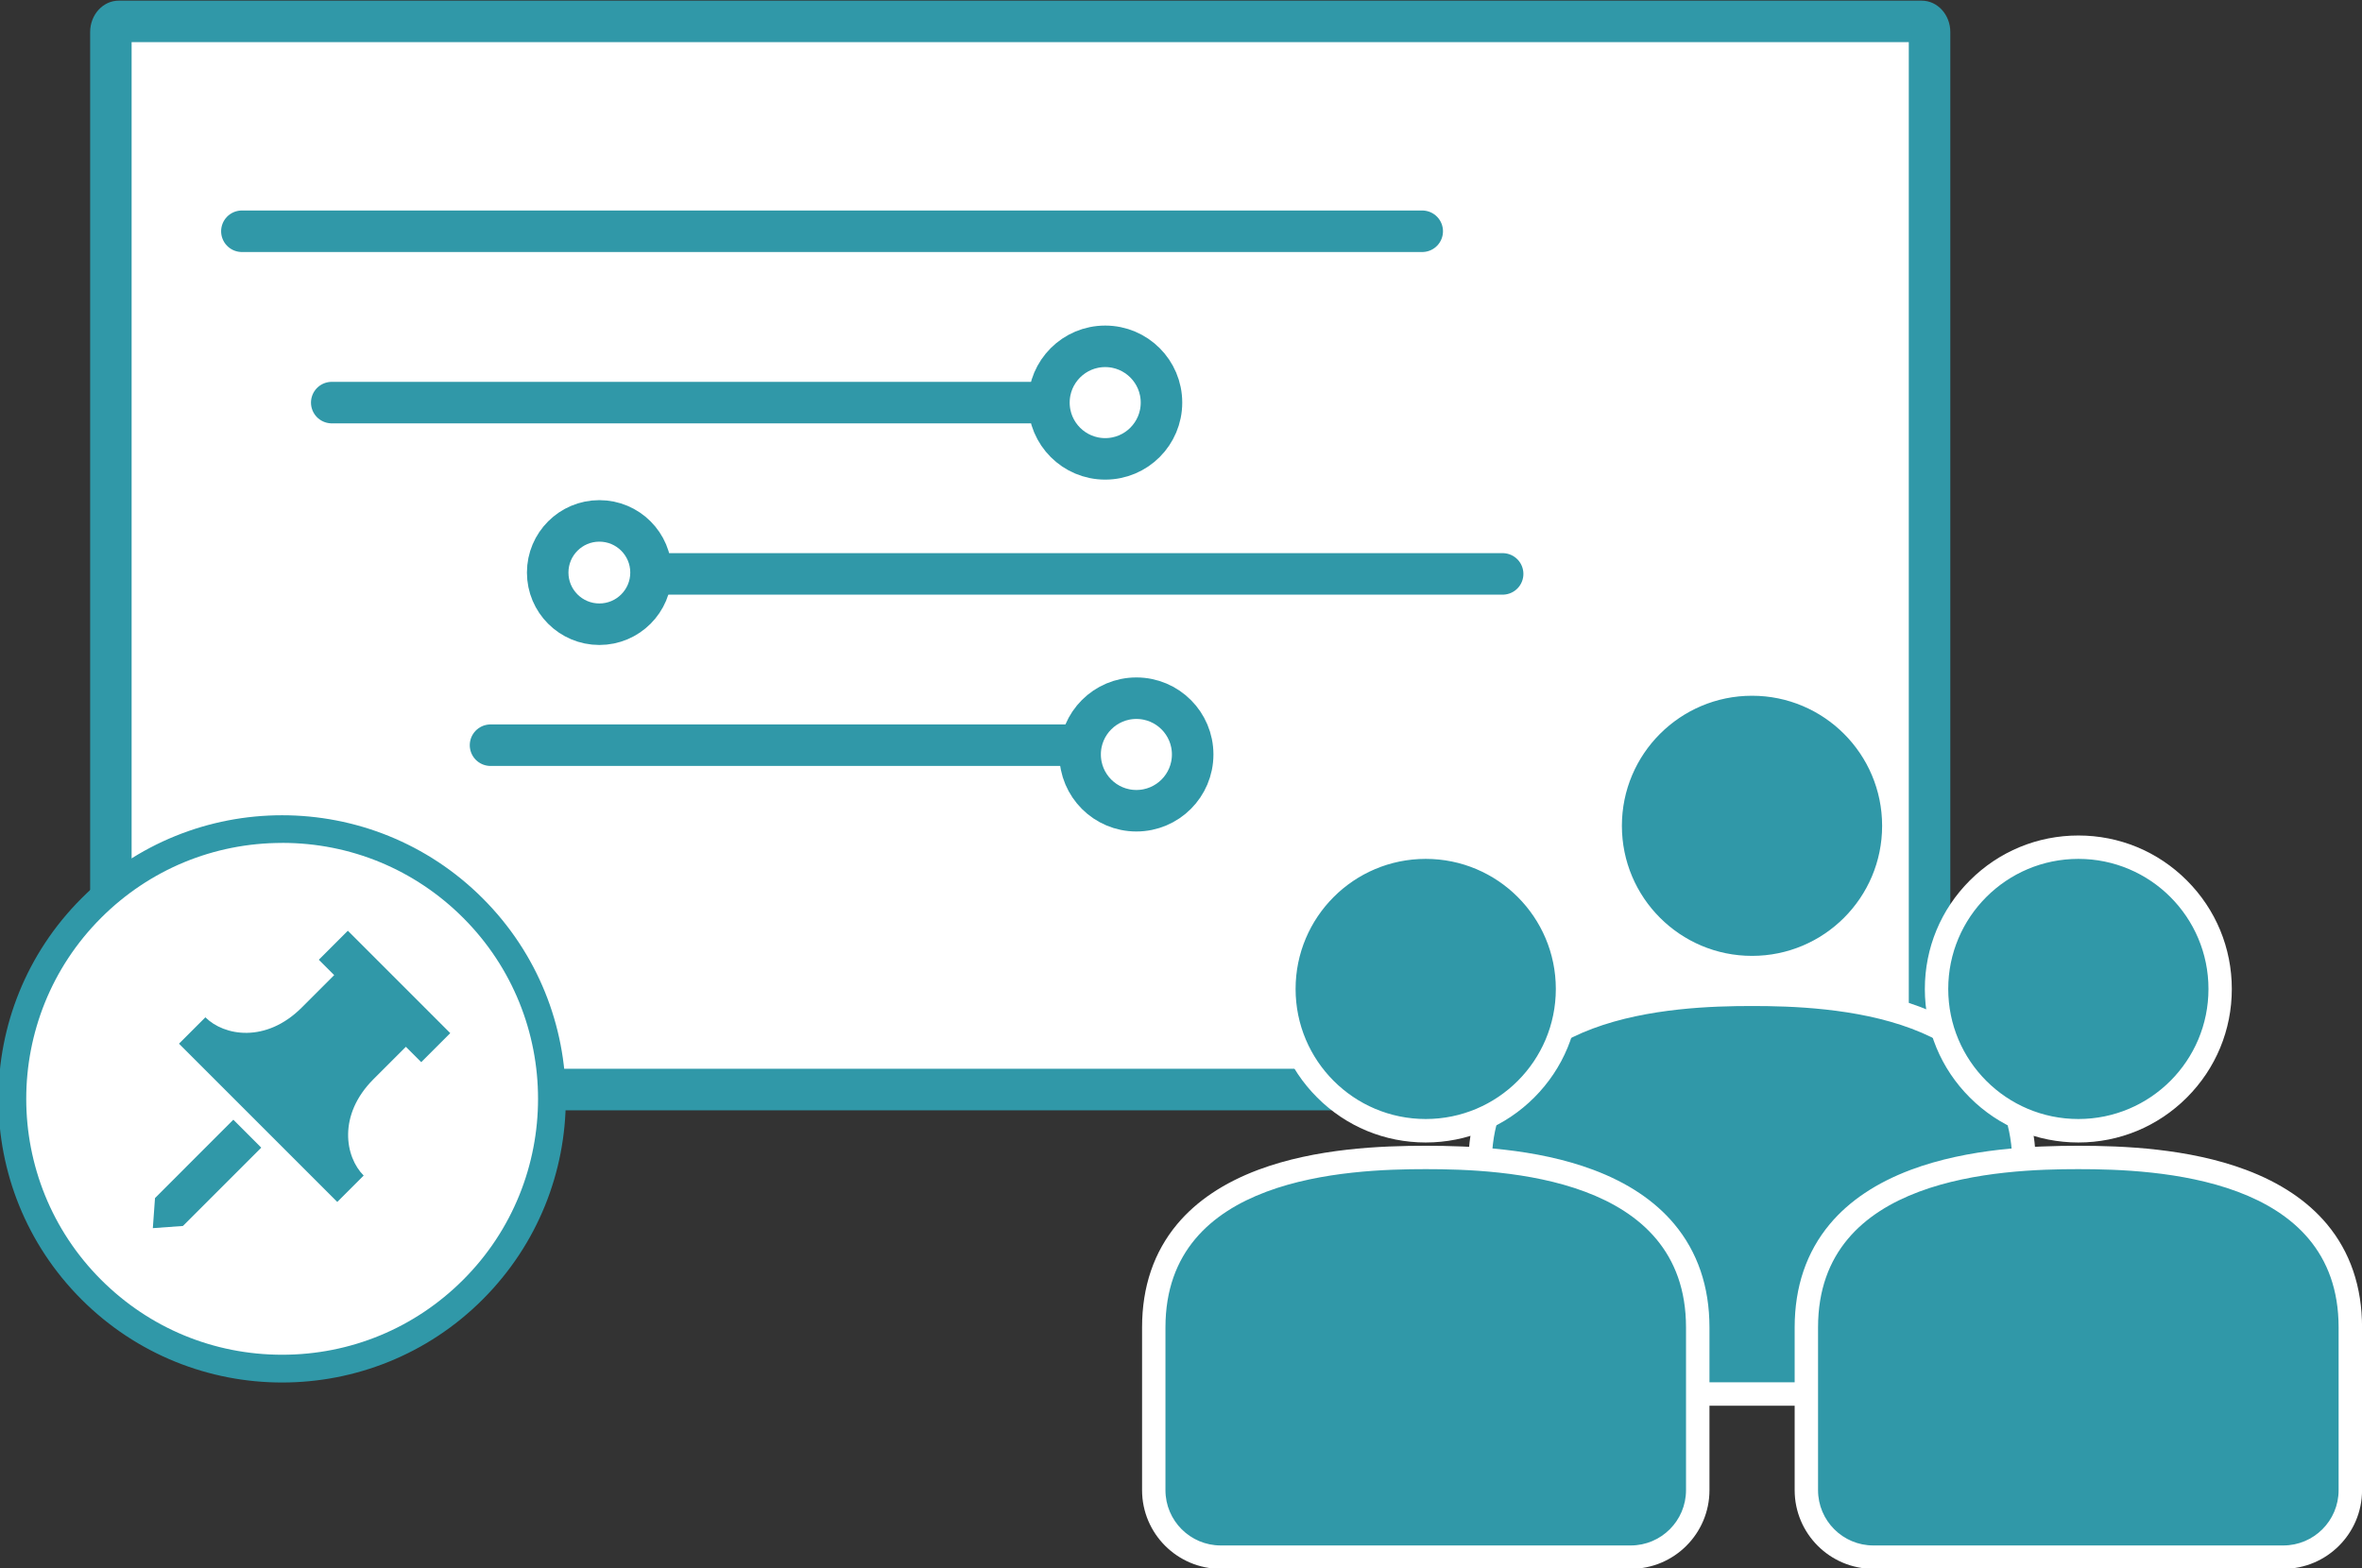 <?xml version="1.0" encoding="UTF-8"?>
<svg id="_レイヤー_2" data-name="レイヤー 2" xmlns="http://www.w3.org/2000/svg" viewBox="0 0 512 340">
  <rect x="0" y="0" width="512" height="340" fill="#333333" stroke="none"/>
  <defs>
    <style>
      .cls-1, .cls-2 {
        fill: #fff;
      }

      .cls-3 {
        fill: #3098a8;
      }

      .cls-2, .cls-4 {
        stroke: #3098a8;
        stroke-miterlimit: 10;
        stroke-width: 9px;
      }

      .cls-4 {
        fill: none;
        stroke-linecap: round;
      }
    </style>
  </defs>
  <g id="_長方形_5346" data-name="長方形 5346">
    <path class="cls-1" d="m25.75,236.23c-.93,0-1.71-1.06-1.71-2.31V6.95c0-1.25.79-2.31,1.71-2.31h390.8c.93,0,1.71,1.06,1.71,2.31v226.98c0,1.25-.79,2.31-1.71,2.31H25.75Z"/>
    <path class="cls-3" d="m413.76,9.14v222.59H28.53V9.14h385.23m2.79-9H25.75c-3.43,0-6.21,3.05-6.21,6.81v226.98c0,3.76,2.78,6.81,6.21,6.81h390.8c3.43,0,6.21-3.05,6.21-6.81V6.95c0-3.76-2.78-6.81-6.21-6.81h0Z"/>
  </g>
  <line id="_線_190" data-name="線 190" class="cls-4" x1="52.43" y1="50.14" x2="308.29" y2="50.14"/>
  <line id="_線_191" data-name="線 191" class="cls-4" x1="71.91" y1="87.29" x2="227.37" y2="87.29"/>
  <line id="_線_192" data-name="線 192" class="cls-4" x1="106.33" y1="161.57" x2="256" y2="161.57"/>
  <line id="_線_193" data-name="線 193" class="cls-4" x1="134.86" y1="124.43" x2="325.72" y2="124.43"/>
  <circle id="_楕円形_60" data-name="楕円形 60" class="cls-2" cx="239.57" cy="87.29" r="12.2"/>
  <circle id="_楕円形_60-2" data-name="楕円形 60" class="cls-2" cx="129.92" cy="124.14" r="11.2"/>
  <circle id="_楕円形_61" data-name="楕円形 61" class="cls-2" cx="246.33" cy="163.58" r="12.2"/>
  <g>
    <g id="_グループ_2736" data-name="グループ 2736">
      <g id="_グループ_2734" data-name="グループ 2734">
        <g id="_パス_19097" data-name="パス 19097">
          <path class="cls-3" d="m379.78,209.79c-8.21,0-15.93-3.2-21.74-9-5.81-5.81-9-13.52-9-21.73s3.2-15.93,9-21.73c5.81-5.81,13.53-9,21.74-9s15.92,3.2,21.73,9c5.81,5.81,9,13.52,9,21.73s-3.2,15.93-9,21.73c-5.81,5.81-13.52,9-21.73,9Z"/>
          <path class="cls-1" d="m379.78,150.85c-15.58,0-28.21,12.63-28.21,28.2s12.63,28.2,28.21,28.2,28.2-12.63,28.2-28.2-12.63-28.2-28.2-28.2m0-5.07c8.88,0,17.24,3.46,23.52,9.75,6.28,6.28,9.74,14.64,9.74,23.53s-3.46,17.24-9.74,23.53-14.64,9.75-23.52,9.75-17.25-3.46-23.53-9.75c-6.29-6.28-9.75-14.64-9.75-23.53s3.46-17.24,9.75-23.53c6.29-6.28,14.64-9.75,23.53-9.75Z"/>
        </g>
      </g>
      <g id="_グループ_2735" data-name="グループ 2735">
        <g id="_パス_19098" data-name="パス 19098">
          <path class="cls-3" d="m424.21,302.25h-88.87c-8.01,0-14.52-6.52-14.52-14.53v-35.29c0-8.21,2.37-15.2,7.04-20.78,3.91-4.67,9.46-8.37,16.5-11.01,12.1-4.53,26.01-5.05,35.42-5.05s23.31.52,35.42,5.05c7.04,2.64,12.59,6.34,16.5,11.01,4.67,5.58,7.04,12.57,7.04,20.78v35.29c0,8.01-6.51,14.53-14.52,14.53Z"/>
          <path class="cls-1" d="m424.21,299.71c6.62,0,11.99-5.37,11.99-11.99v-35.29c0-32.7-39.57-34.31-56.42-34.31s-56.42,1.61-56.42,34.31v35.29c0,6.62,5.37,11.99,11.99,11.99h88.87m0,5.07h-88.87c-9.41,0-17.06-7.65-17.06-17.06v-35.29c0-8.82,2.57-16.36,7.63-22.41,4.19-5.01,10.1-8.96,17.56-11.76,12.49-4.67,26.7-5.21,36.31-5.21s23.82.54,36.3,5.21c7.46,2.79,13.37,6.75,17.56,11.76,5.06,6.05,7.63,13.59,7.63,22.41v35.29c0,9.41-7.65,17.06-17.06,17.06Z"/>
        </g>
      </g>
    </g>
    <g id="_グループ_2736-2" data-name="グループ 2736">
      <g id="_グループ_2734-2" data-name="グループ 2734">
        <g id="_パス_19097-2" data-name="パス 19097">
          <path class="cls-3" d="m309.05,245.15c-8.21,0-15.93-3.2-21.74-9-5.81-5.81-9-13.52-9-21.73s3.2-15.93,9-21.73c5.81-5.81,13.53-9,21.74-9s15.92,3.2,21.73,9c5.81,5.81,9,13.52,9,21.73s-3.2,15.93-9,21.73c-5.81,5.81-13.52,9-21.73,9Z"/>
          <path class="cls-1" d="m309.05,186.22c-15.58,0-28.21,12.63-28.21,28.2s12.63,28.2,28.21,28.2,28.2-12.63,28.2-28.2-12.63-28.2-28.2-28.2m0-5.07c8.88,0,17.24,3.46,23.52,9.75,6.28,6.28,9.74,14.64,9.74,23.53s-3.46,17.24-9.74,23.53c-6.28,6.28-14.64,9.75-23.52,9.75s-17.25-3.46-23.53-9.75c-6.29-6.28-9.75-14.64-9.75-23.53s3.46-17.24,9.75-23.53c6.29-6.28,14.64-9.75,23.53-9.75Z"/>
        </g>
      </g>
      <g id="_グループ_2735-2" data-name="グループ 2735">
        <g id="_パス_19098-2" data-name="パス 19098">
          <path class="cls-3" d="m353.48,337.61h-88.87c-8.01,0-14.52-6.52-14.52-14.53v-35.29c0-8.21,2.37-15.2,7.04-20.78,3.91-4.67,9.46-8.37,16.5-11.01,12.1-4.53,26.01-5.05,35.42-5.05s23.31.52,35.42,5.05c7.04,2.64,12.59,6.34,16.5,11.01,4.67,5.58,7.04,12.57,7.04,20.78v35.29c0,8.01-6.51,14.53-14.52,14.53Z"/>
          <path class="cls-1" d="m353.48,335.08c6.62,0,11.99-5.37,11.99-11.99v-35.29c0-32.7-39.57-34.31-56.42-34.31s-56.42,1.61-56.42,34.31v35.29c0,6.62,5.37,11.99,11.99,11.99h88.87m0,5.07h-88.87c-9.41,0-17.06-7.65-17.06-17.06v-35.29c0-8.82,2.57-16.36,7.63-22.41,4.19-5.01,10.1-8.96,17.56-11.76,12.49-4.67,26.7-5.21,36.31-5.21s23.82.54,36.3,5.21c7.46,2.79,13.37,6.75,17.56,11.76,5.06,6.05,7.63,13.59,7.63,22.41v35.29c0,9.41-7.65,17.06-17.06,17.06Z"/>
        </g>
      </g>
    </g>
    <g id="_グループ_2736-3" data-name="グループ 2736">
      <g id="_グループ_2734-3" data-name="グループ 2734">
        <g id="_パス_19097-3" data-name="パス 19097">
          <path class="cls-3" d="m450.52,245.15c-8.21,0-15.93-3.2-21.74-9-5.81-5.81-9-13.52-9-21.73s3.2-15.93,9-21.73c5.81-5.81,13.53-9,21.74-9s15.92,3.2,21.73,9c5.81,5.81,9,13.52,9,21.73s-3.2,15.93-9,21.73c-5.81,5.81-13.52,9-21.73,9Z"/>
          <path class="cls-1" d="m450.52,186.22c-15.58,0-28.21,12.63-28.21,28.2s12.63,28.2,28.21,28.2,28.2-12.63,28.2-28.2-12.63-28.2-28.2-28.2m0-5.07c8.88,0,17.24,3.46,23.52,9.75,6.28,6.28,9.74,14.64,9.74,23.53s-3.46,17.24-9.74,23.53c-6.28,6.28-14.64,9.75-23.52,9.75s-17.25-3.46-23.53-9.75c-6.29-6.28-9.75-14.64-9.75-23.53s3.46-17.24,9.75-23.53c6.29-6.28,14.64-9.75,23.53-9.75Z"/>
        </g>
      </g>
      <g id="_グループ_2735-3" data-name="グループ 2735">
        <g id="_パス_19098-3" data-name="パス 19098">
          <path class="cls-3" d="m494.94,337.61h-88.87c-8.01,0-14.52-6.52-14.52-14.53v-35.29c0-8.21,2.37-15.2,7.04-20.78,3.91-4.67,9.46-8.37,16.5-11.01,12.1-4.53,26.01-5.05,35.42-5.05s23.31.52,35.42,5.05c7.04,2.64,12.59,6.34,16.5,11.01,4.67,5.58,7.04,12.57,7.04,20.78v35.29c0,8.01-6.51,14.53-14.52,14.53Z"/>
          <path class="cls-1" d="m494.94,335.08c6.62,0,11.99-5.37,11.99-11.99v-35.29c0-32.7-39.57-34.31-56.42-34.31s-56.42,1.61-56.42,34.31v35.29c0,6.62,5.37,11.99,11.99,11.99h88.87m0,5.07h-88.87c-9.41,0-17.06-7.65-17.06-17.06v-35.29c0-8.82,2.57-16.36,7.63-22.41,4.19-5.01,10.1-8.96,17.56-11.76,12.49-4.67,26.7-5.21,36.31-5.21s23.82.54,36.3,5.21c7.46,2.79,13.37,6.75,17.56,11.76,5.06,6.05,7.63,13.59,7.63,22.41v35.29c0,9.41-7.65,17.06-17.06,17.06Z"/>
        </g>
      </g>
    </g>
  </g>
  <g>
    <g>
      <path class="cls-1" d="m61.16,296.74c-15.62,0-30.31-6.08-41.36-17.13-22.81-22.81-22.81-59.92,0-82.72,11.05-11.05,25.74-17.13,41.36-17.13s30.31,6.08,41.36,17.13c22.81,22.81,22.81,59.92,0,82.72-11.05,11.05-25.74,17.13-41.36,17.13Z"/>
      <path class="cls-3" d="m61.16,182.75c14.82,0,28.76,5.77,39.24,16.25,21.64,21.64,21.64,56.84,0,78.48-10.48,10.48-24.42,16.25-39.24,16.25s-28.76-5.77-39.24-16.25C.28,255.85.28,220.65,21.91,199.01c10.48-10.48,24.42-16.25,39.24-16.25m0-6c-15.74,0-31.48,6-43.48,18.01-24.02,24.02-24.02,62.95,0,86.97,12.01,12.01,27.75,18.01,43.48,18.01s31.48-6,43.48-18.01c24.02-24.02,24.02-62.95,0-86.97-12.01-12.01-27.75-18.01-43.48-18.01h0Z"/>
    </g>
    <g>
      <path class="cls-3" d="m75.4,201.8l-6.29,6.29,3.33,3.33s-2.59,2.59-7.03,7.03c-7.77,7.77-16.85,6.16-20.89,2.12l-5.72,5.72,34.31,34.31,5.72-5.72c-4.04-4.04-5.65-13.12,2.12-20.89,4.44-4.44,7.03-7.03,7.03-7.03l3.33,3.33,6.29-6.29-22.2-22.2Z"/>
      <polygon class="cls-3" points="50.58 242.77 33.6 259.76 33.13 266.28 39.65 265.81 56.63 248.83 53.61 245.8 50.58 242.77"/>
    </g>
  </g>
</svg>